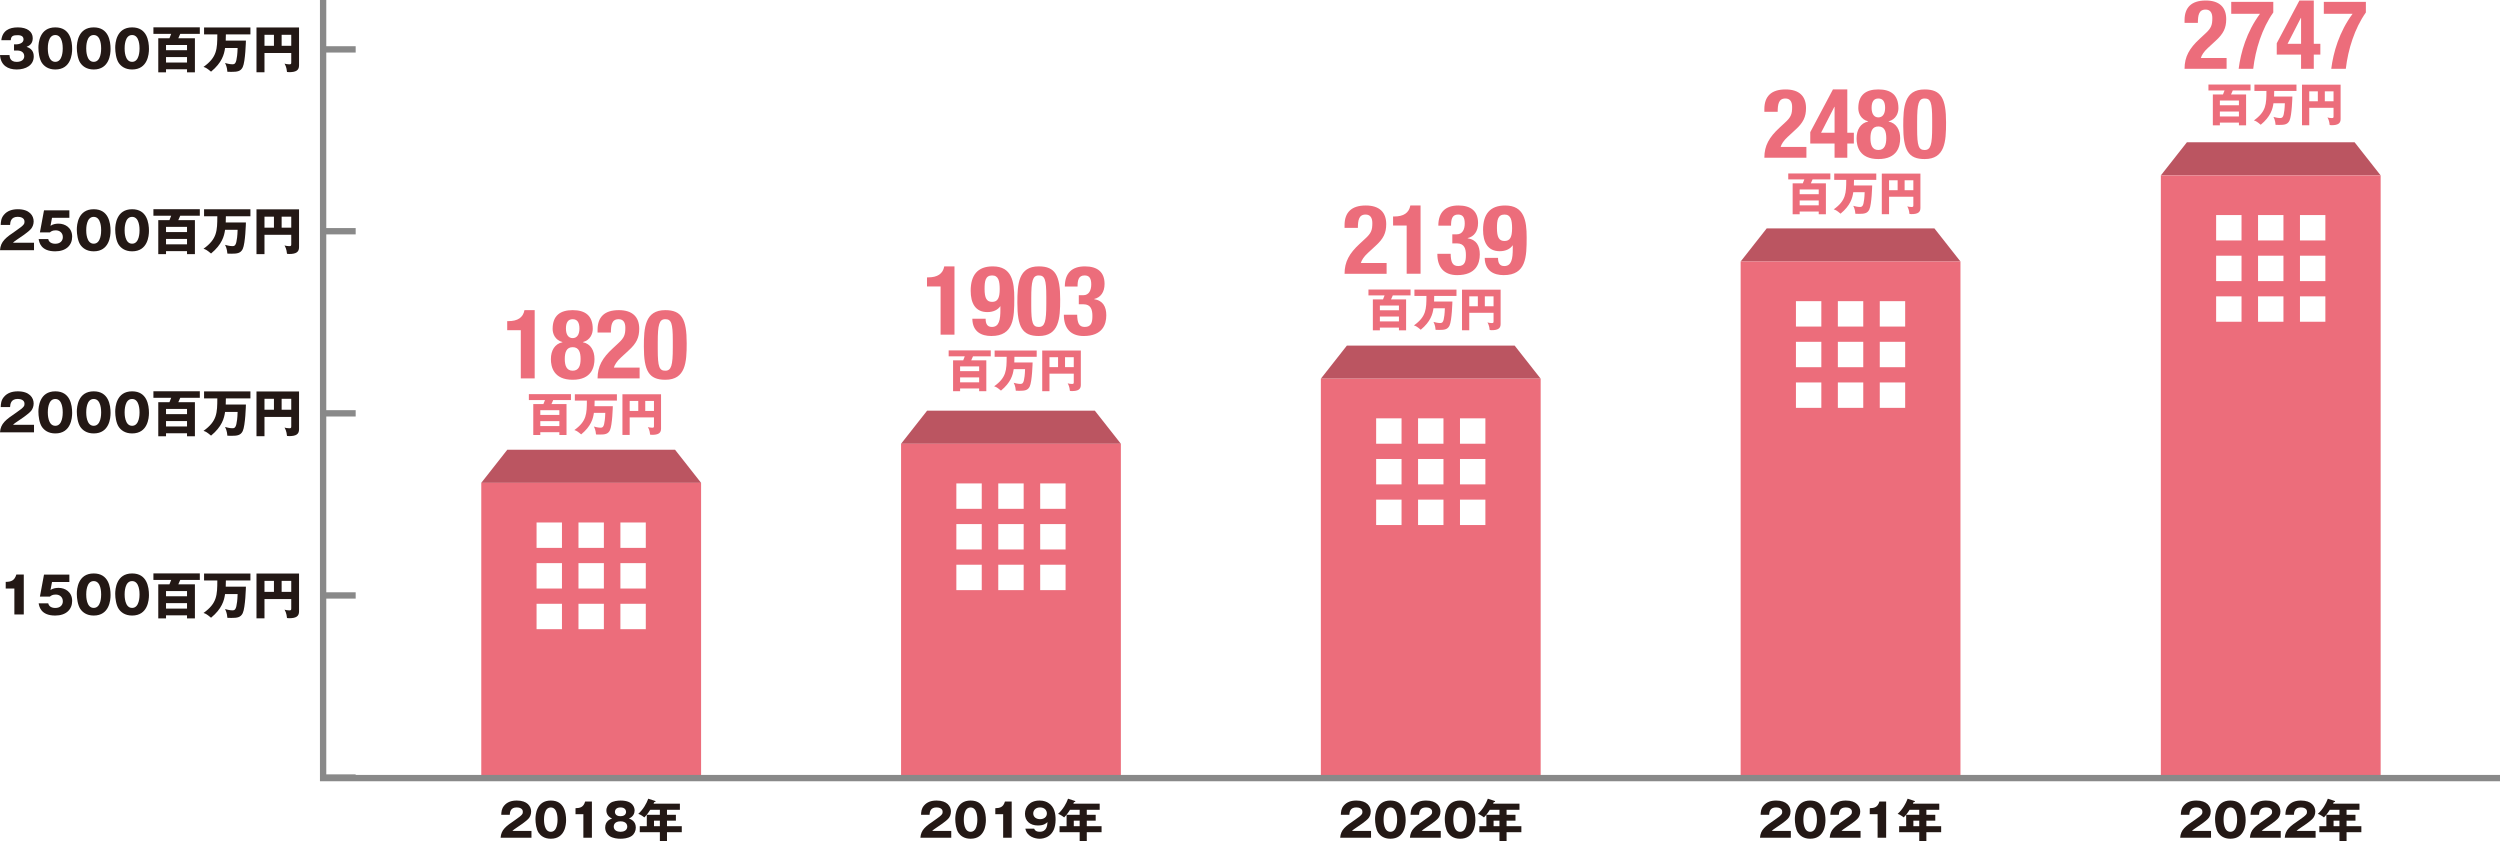 <?xml version="1.0" encoding="UTF-8"?><svg id="_レイヤー_2" xmlns="http://www.w3.org/2000/svg" viewBox="0 0 577.462 194.298"><g id="_レイヤー_7"><polygon points="549.895 40.516 499.122 40.516 505.136 32.868 543.88 32.868 549.895 40.516" style="fill:#bb5561;"/><path d="m499.122,40.516h50.773v139.088h-50.773V40.516Zm18.638,9.158h-5.868v5.868h5.868v-5.868Zm9.682,0h-5.868v5.868h5.868v-5.868Zm9.682,0h-5.868v5.868h5.868v-5.868Zm-19.365,9.389h-5.868v5.868h5.868v-5.868Zm9.682,0h-5.868v5.868h5.868v-5.868Zm9.682,0h-5.868v5.868h5.868v-5.868Zm-19.365,9.389h-5.868v5.868h5.868v-5.868Zm9.682,0h-5.868v5.868h5.868v-5.868Zm9.682,0h-5.868v5.868h5.868v-5.868Z" style="fill:#ec6d7b;"/><path d="m510.715,193.502h-7.126c.138-1.855,1.177-2.619,3.425-4.146,1.708-1.166,1.708-1.41,1.708-1.855,0-.796-.849-.997-1.4-.997-1.432,0-1.58,1.019-1.623,1.707h-1.962c.032-.668.063-1.399.658-2.11.71-.858,1.739-1.188,2.938-1.188,2.428,0,3.309,1.336,3.309,2.556,0,.689-.276,1.178-.467,1.453-.541.753-2.683,2.121-2.789,2.195-.689.445-.795.552-1.082.816h4.412v1.569Z" style="fill:#231815;"/><path d="m518.713,189.462c0,1.018-.244,4.273-3.531,4.273-1.538,0-2.365-.742-2.8-1.368-.551-.806-.742-2.259-.742-3.182,0-1.018.244-4.273,3.542-4.273,3.097,0,3.531,2.821,3.531,4.55Zm-5.101-.138c0,.35,0,2.81,1.569,2.81,1.559,0,1.559-2.449,1.559-2.81,0-.393,0-2.811-1.559-2.811-1.569,0-1.569,2.429-1.569,2.811Z" style="fill:#231815;"/><path d="m526.818,193.502h-7.126c.138-1.855,1.177-2.619,3.425-4.146,1.708-1.166,1.708-1.41,1.708-1.855,0-.796-.849-.997-1.4-.997-1.432,0-1.58,1.019-1.623,1.707h-1.962c.032-.668.063-1.399.658-2.11.71-.858,1.739-1.188,2.938-1.188,2.428,0,3.309,1.336,3.309,2.556,0,.689-.276,1.178-.467,1.453-.541.753-2.683,2.121-2.789,2.195-.689.445-.795.552-1.082.816h4.412v1.569Z" style="fill:#231815;"/><path d="m534.871,193.502h-7.126c.138-1.855,1.177-2.619,3.425-4.146,1.708-1.166,1.708-1.41,1.708-1.855,0-.796-.849-.997-1.4-.997-1.432,0-1.58,1.019-1.623,1.707h-1.962c.032-.668.063-1.399.658-2.11.71-.858,1.739-1.188,2.938-1.188,2.428,0,3.309,1.336,3.309,2.556,0,.689-.276,1.178-.467,1.453-.541.753-2.683,2.121-2.789,2.195-.689.445-.795.552-1.082.816h4.412v1.569Z" style="fill:#231815;"/><path d="m542.021,188.2h2.057v1.367h-2.057v1.273h3.415v1.389h-3.415v2.068h-1.644v-2.068h-4.645v-1.389h1.623v-2.641h3.022v-1.146h-2.227c-.042.074-.668,1.092-1.357,1.75-.806-.615-1.167-.732-1.411-.807,1.156-1.05,1.909-2.386,2.312-3.51l1.559.509c.064.021.127.053.127.116,0,.139-.148.149-.318.159-.053.139-.106.255-.148.361h6.087v1.421h-2.98v1.146Zm-1.644,1.367h-1.357v1.273h1.357v-1.273Z" style="fill:#231815;"/><polygon points="161.939 111.528 111.167 111.528 117.181 103.879 155.925 103.879 161.939 111.528" style="fill:#bb5561;"/><path d="m111.167,111.528h50.773v68.353h-50.773v-68.353Zm18.638,9.158h-5.868v5.868h5.868v-5.868Zm9.682,0h-5.868v5.868h5.868v-5.868Zm9.682,0h-5.868v5.868h5.868v-5.868Zm-19.365,9.389h-5.868v5.868h5.868v-5.868Zm9.682,0h-5.868v5.868h5.868v-5.868Zm9.682,0h-5.868v5.868h5.868v-5.868Zm-19.365,9.389h-5.868v5.868h5.868v-5.868Zm9.682,0h-5.868v5.868h5.868v-5.868Zm9.682,0h-5.868v5.868h5.868v-5.868Z" style="fill:#ec6d7b;"/><path d="m122.759,193.502h-7.126c.138-1.855,1.177-2.619,3.425-4.146,1.708-1.166,1.708-1.41,1.708-1.855,0-.796-.849-.997-1.4-.997-1.432,0-1.58,1.019-1.623,1.707h-1.962c.032-.668.063-1.399.658-2.11.71-.858,1.739-1.188,2.938-1.188,2.428,0,3.309,1.336,3.309,2.556,0,.689-.276,1.178-.467,1.453-.541.753-2.683,2.121-2.789,2.195-.689.445-.795.552-1.082.816h4.412v1.569Z" style="fill:#231815;"/><path d="m130.757,189.462c0,1.018-.244,4.273-3.531,4.273-1.538,0-2.365-.742-2.8-1.368-.551-.806-.742-2.259-.742-3.182,0-1.018.244-4.273,3.542-4.273,3.097,0,3.531,2.821,3.531,4.55Zm-5.101-.138c0,.35,0,2.81,1.569,2.81,1.559,0,1.559-2.449,1.559-2.81,0-.393,0-2.811-1.559-2.811-1.569,0-1.569,2.429-1.569,2.811Z" style="fill:#231815;"/><path d="m134.748,193.502v-5.43h-1.813v-1.389c1.071-.032,1.835-.213,2.227-1.538h1.559v8.356h-1.973Z" style="fill:#231815;"/><path d="m146.861,191.148c0,.785-.36,1.527-.954,1.941-.827.583-2.015.646-2.577.646-.657,0-1.782-.085-2.577-.646-.52-.36-.965-1.061-.965-1.941,0-1.526,1.22-1.951,1.591-2.078-1.315-.583-1.315-1.654-1.315-1.866,0-.742.392-1.336.922-1.718.615-.456,1.718-.573,2.386-.573,2.98,0,3.213,1.792,3.213,2.291,0,.657-.308,1.442-1.315,1.866.371.127,1.59.552,1.59,2.078Zm-5.101-.223c0,.901.848,1.209,1.569,1.209.71,0,1.559-.308,1.559-1.209,0-.339-.18-1.209-1.559-1.209-1.389,0-1.569.859-1.569,1.209Zm.275-3.403c0,.138.021,1.007,1.283,1.007,1.262,0,1.294-.849,1.294-.997,0-.382-.244-1.028-1.283-1.028-1.039,0-1.294.637-1.294,1.019Z" style="fill:#231815;"/><path d="m154.065,188.2h2.057v1.367h-2.057v1.273h3.415v1.389h-3.415v2.068h-1.644v-2.068h-4.645v-1.389h1.623v-2.641h3.022v-1.146h-2.227c-.042.074-.668,1.092-1.357,1.75-.806-.615-1.167-.732-1.411-.807,1.156-1.05,1.909-2.386,2.312-3.51l1.559.509c.064.021.127.053.127.116,0,.139-.148.149-.318.159-.053.139-.106.255-.148.361h6.087v1.421h-2.98v1.146Zm-1.644,1.367h-1.357v1.273h1.357v-1.273Z" style="fill:#231815;"/><polygon points="258.905 102.506 208.132 102.506 214.147 94.858 252.89 94.858 258.905 102.506" style="fill:#bb5561;"/><path d="m208.132,102.506h50.773v77.375h-50.773v-77.375Zm18.638,9.158h-5.868v5.868h5.868v-5.868Zm9.682,0h-5.868v5.868h5.868v-5.868Zm9.682,0h-5.868v5.868h5.868v-5.868Zm-19.365,9.389h-5.868v5.868h5.868v-5.868Zm9.682,0h-5.868v5.868h5.868v-5.868Zm9.682,0h-5.868v5.868h5.868v-5.868Zm-19.365,9.389h-5.868v5.868h5.868v-5.868Zm9.682,0h-5.868v5.868h5.868v-5.868Zm9.682,0h-5.868v5.868h5.868v-5.868Z" style="fill:#ec6d7b;"/><path d="m219.725,193.502h-7.126c.138-1.855,1.177-2.619,3.425-4.146,1.708-1.166,1.708-1.41,1.708-1.855,0-.796-.849-.997-1.4-.997-1.432,0-1.58,1.019-1.623,1.707h-1.962c.032-.668.063-1.399.658-2.11.71-.858,1.739-1.188,2.938-1.188,2.428,0,3.309,1.336,3.309,2.556,0,.689-.276,1.178-.467,1.453-.541.753-2.683,2.121-2.789,2.195-.689.445-.795.552-1.082.816h4.412v1.569Z" style="fill:#231815;"/><path d="m227.723,189.462c0,1.018-.244,4.273-3.531,4.273-1.538,0-2.365-.742-2.8-1.368-.551-.806-.742-2.259-.742-3.182,0-1.018.244-4.273,3.542-4.273,3.097,0,3.531,2.821,3.531,4.55Zm-5.101-.138c0,.35,0,2.81,1.569,2.81,1.559,0,1.559-2.449,1.559-2.81,0-.393,0-2.811-1.559-2.811-1.569,0-1.569,2.429-1.569,2.811Z" style="fill:#231815;"/><path d="m231.713,193.502v-5.43h-1.813v-1.389c1.071-.032,1.835-.213,2.227-1.538h1.559v8.356h-1.973Z" style="fill:#231815;"/><path d="m238.875,191.413c.095.223.318.711,1.272.711,1.644,0,1.75-1.422,1.813-2.238-.371.34-.859.785-2.238.785-1.771,0-2.969-1.019-2.969-2.693,0-1.56,1.071-3.065,3.383-3.065.997,0,1.623.308,1.973.52,1.495.901,1.718,2.62,1.718,3.893,0,4.157-2.958,4.411-3.69,4.411-.954,0-2.938-.435-3.287-2.322h2.025Zm-.212-3.521c0,.88.764,1.325,1.581,1.325.827,0,1.569-.456,1.569-1.325,0-.689-.509-1.39-1.569-1.39-1.071,0-1.581.7-1.581,1.39Z" style="fill:#231815;"/><path d="m251.031,188.2h2.057v1.367h-2.057v1.273h3.415v1.389h-3.415v2.068h-1.644v-2.068h-4.645v-1.389h1.623v-2.641h3.022v-1.146h-2.227c-.042.074-.668,1.092-1.357,1.75-.806-.615-1.167-.732-1.411-.807,1.156-1.05,1.909-2.386,2.312-3.51l1.559.509c.064.021.127.053.127.116,0,.139-.148.149-.318.159-.053.139-.106.255-.148.361h6.087v1.421h-2.98v1.146Zm-1.644,1.367h-1.357v1.273h1.357v-1.273Z" style="fill:#231815;"/><polygon points="355.87 87.47 305.098 87.47 311.112 79.822 349.856 79.822 355.87 87.47" style="fill:#bb5561;"/><path d="m305.098,87.47h50.773v92.411h-50.773v-92.411Zm18.638,9.158h-5.868v5.868h5.868v-5.868Zm9.682,0h-5.868v5.868h5.868v-5.868Zm9.682,0h-5.868v5.868h5.868v-5.868Zm-19.365,9.389h-5.868v5.868h5.868v-5.868Zm9.682,0h-5.868v5.868h5.868v-5.868Zm9.682,0h-5.868v5.868h5.868v-5.868Zm-19.365,9.389h-5.868v5.868h5.868v-5.868Zm9.682,0h-5.868v5.868h5.868v-5.868Zm9.682,0h-5.868v5.868h5.868v-5.868Z" style="fill:#ec6d7b;"/><path d="m316.69,193.502h-7.126c.138-1.855,1.177-2.619,3.425-4.146,1.708-1.166,1.708-1.41,1.708-1.855,0-.796-.849-.997-1.4-.997-1.432,0-1.58,1.019-1.623,1.707h-1.962c.032-.668.063-1.399.658-2.11.71-.858,1.739-1.188,2.938-1.188,2.428,0,3.309,1.336,3.309,2.556,0,.689-.276,1.178-.467,1.453-.541.753-2.683,2.121-2.789,2.195-.689.445-.795.552-1.082.816h4.412v1.569Z" style="fill:#231815;"/><path d="m324.689,189.462c0,1.018-.244,4.273-3.531,4.273-1.538,0-2.365-.742-2.8-1.368-.551-.806-.742-2.259-.742-3.182,0-1.018.244-4.273,3.542-4.273,3.097,0,3.531,2.821,3.531,4.55Zm-5.101-.138c0,.35,0,2.81,1.569,2.81,1.559,0,1.559-2.449,1.559-2.81,0-.393,0-2.811-1.559-2.811-1.569,0-1.569,2.429-1.569,2.811Z" style="fill:#231815;"/><path d="m332.794,193.502h-7.126c.138-1.855,1.177-2.619,3.425-4.146,1.708-1.166,1.708-1.41,1.708-1.855,0-.796-.849-.997-1.4-.997-1.432,0-1.58,1.019-1.623,1.707h-1.962c.032-.668.063-1.399.658-2.11.71-.858,1.739-1.188,2.938-1.188,2.428,0,3.309,1.336,3.309,2.556,0,.689-.276,1.178-.467,1.453-.541.753-2.683,2.121-2.789,2.195-.689.445-.795.552-1.082.816h4.412v1.569Z" style="fill:#231815;"/><path d="m340.793,189.462c0,1.018-.244,4.273-3.531,4.273-1.538,0-2.365-.742-2.8-1.368-.551-.806-.742-2.259-.742-3.182,0-1.018.244-4.273,3.542-4.273,3.097,0,3.531,2.821,3.531,4.55Zm-5.101-.138c0,.35,0,2.81,1.569,2.81,1.559,0,1.559-2.449,1.559-2.81,0-.393,0-2.811-1.559-2.811-1.569,0-1.569,2.429-1.569,2.811Z" style="fill:#231815;"/><path d="m347.997,188.2h2.057v1.367h-2.057v1.273h3.415v1.389h-3.415v2.068h-1.644v-2.068h-4.645v-1.389h1.623v-2.641h3.022v-1.146h-2.227c-.042.074-.668,1.092-1.357,1.75-.806-.615-1.167-.732-1.411-.807,1.156-1.05,1.909-2.386,2.312-3.51l1.559.509c.064.021.127.053.127.116,0,.139-.148.149-.318.159-.053.139-.106.255-.148.361h6.087v1.421h-2.98v1.146Zm-1.644,1.367h-1.357v1.273h1.357v-1.273Z" style="fill:#231815;"/><polygon points="452.836 60.405 402.063 60.405 408.078 52.757 446.821 52.757 452.836 60.405" style="fill:#bb5561;"/><path d="m402.063,60.405h50.773v119.475h-50.773V60.405Zm18.638,9.158h-5.868v5.868h5.868v-5.868Zm9.682,0h-5.868v5.868h5.868v-5.868Zm9.682,0h-5.868v5.868h5.868v-5.868Zm-19.365,9.389h-5.868v5.868h5.868v-5.868Zm9.682,0h-5.868v5.868h5.868v-5.868Zm9.682,0h-5.868v5.868h5.868v-5.868Zm-19.365,9.389h-5.868v5.868h5.868v-5.868Zm9.682,0h-5.868v5.868h5.868v-5.868Zm9.682,0h-5.868v5.868h5.868v-5.868Z" style="fill:#ec6d7b;"/><path d="m413.656,193.502h-7.126c.138-1.855,1.177-2.619,3.425-4.146,1.708-1.166,1.708-1.41,1.708-1.855,0-.796-.849-.997-1.4-.997-1.432,0-1.58,1.019-1.623,1.707h-1.962c.032-.668.063-1.399.658-2.11.71-.858,1.739-1.188,2.938-1.188,2.428,0,3.309,1.336,3.309,2.556,0,.689-.276,1.178-.467,1.453-.541.753-2.683,2.121-2.789,2.195-.689.445-.795.552-1.082.816h4.412v1.569Z" style="fill:#231815;"/><path d="m421.655,189.462c0,1.018-.244,4.273-3.531,4.273-1.538,0-2.365-.742-2.8-1.368-.551-.806-.742-2.259-.742-3.182,0-1.018.244-4.273,3.542-4.273,3.097,0,3.531,2.821,3.531,4.55Zm-5.101-.138c0,.35,0,2.81,1.569,2.81,1.559,0,1.559-2.449,1.559-2.81,0-.393,0-2.811-1.559-2.811-1.569,0-1.569,2.429-1.569,2.811Z" style="fill:#231815;"/><path d="m429.76,193.502h-7.126c.138-1.855,1.177-2.619,3.425-4.146,1.708-1.166,1.708-1.41,1.708-1.855,0-.796-.849-.997-1.4-.997-1.432,0-1.58,1.019-1.623,1.707h-1.962c.032-.668.063-1.399.658-2.11.71-.858,1.739-1.188,2.938-1.188,2.429,0,3.309,1.336,3.309,2.556,0,.689-.275,1.178-.467,1.453-.541.753-2.683,2.121-2.789,2.195-.689.445-.795.552-1.082.816h4.412v1.569Z" style="fill:#231815;"/><path d="m433.697,193.502v-5.43h-1.813v-1.389c1.07-.032,1.834-.213,2.227-1.538h1.559v8.356h-1.972Z" style="fill:#231815;"/><path d="m444.962,188.2h2.058v1.367h-2.058v1.273h3.415v1.389h-3.415v2.068h-1.644v-2.068h-4.646v-1.389h1.623v-2.641h3.022v-1.146h-2.228c-.042.074-.668,1.092-1.357,1.75-.806-.615-1.166-.732-1.41-.807,1.156-1.05,1.909-2.386,2.312-3.51l1.56.509c.063.021.127.053.127.116,0,.139-.148.149-.318.159-.053.139-.105.255-.148.361h6.087v1.421h-2.979v1.146Zm-1.644,1.367h-1.357v1.273h1.357v-1.273Z" style="fill:#231815;"/><path d="m518.813,21.815v7.137h-1.655v-.636h-4.401v.636h-1.623v-7.137h2.344c.244-.583.308-.774.36-.922h-3.722v-1.368h9.725v1.368h-4.104c-.138.36-.254.625-.403.922h3.479Zm-1.655,2.503v-1.092h-4.401v1.092h4.401Zm0,2.577v-1.135h-4.401v1.135h4.401Z" style="fill:#ec6d7b;"/><path d="m529.506,22.302c0,.064-.106,4.38-.668,5.557-.435.901-1.167.997-2.386.997-.36,0-.594-.011-.827-.021-.085-1.071-.36-1.569-.499-1.834.276.074.976.265,1.506.265.339,0,.668,0,.869-.849.106-.466.223-1.177.265-2.566h-2.63c-.191,1.357-.657,3.076-2.938,4.963-.816-.679-1.092-.849-1.58-.997,2.863-2.047,2.874-3.765,2.895-6.808h-2.778v-1.463h9.714v1.463h-5.143c-.021,1.082-.032,1.209-.032,1.293h4.231Z" style="fill:#ec6d7b;"/><path d="m533.402,24.901v4.04h-1.675v-9.385h8.918v7.943c0,1.007-.615,1.421-2.079,1.421-.201,0-.286-.021-.445-.042-.095-1.018-.371-1.495-.52-1.75.233.064.551.148.997.148.414,0,.414-.116.414-.477v-1.898h-5.61Zm1.983-3.808h-1.983v2.301h1.983v-2.301Zm1.612,2.301h2.015v-2.301h-2.015v2.301Z" style="fill:#ec6d7b;"/><path d="m514.312,15.889h-9.713c0-2.807,1.136-4.745,3.476-6.906l1.292-1.203c1.403-1.27,1.648-1.983,1.648-3.609,0-1.314-.557-1.96-1.56-1.96-1.604,0-1.76,1.404-1.782,3.075h-3.074v-.602c0-2.918,1.537-4.567,4.901-4.567,3.163,0,4.723,1.582,4.723,4.3,0,2.05-.646,3.386-2.45,5.013l-1.782,1.648c-.936.847-1.471,1.715-1.626,2.317h5.948v2.495Z" style="fill:#ec6d7b;"/><path d="m525.094.428v2.451c-2.606,3.676-4.121,8.555-4.634,13.01h-3.364c.49-3.81,1.827-8.51,4.923-12.698h-6.639V.428h9.713Z" style="fill:#ec6d7b;"/><path d="m525.896,9.985l5.235-9.869h3.319v10.003h1.515v2.495h-1.515v3.275h-2.941v-3.275h-5.614v-2.629Zm5.614-5.859h-.044l-3.074,5.993h3.119v-5.993Z" style="fill:#ec6d7b;"/><path d="m546.481.428v2.451c-2.606,3.676-4.121,8.555-4.634,13.01h-3.364c.49-3.81,1.827-8.51,4.923-12.698h-6.639V.428h9.713Z" style="fill:#ec6d7b;"/><path d="m130.857,93.335v7.137h-1.655v-.636h-4.401v.636h-1.623v-7.137h2.344c.244-.583.308-.774.36-.923h-3.722v-1.368h9.725v1.368h-4.104c-.138.36-.254.626-.403.923h3.479Zm-1.655,2.503v-1.093h-4.401v1.093h4.401Zm0,2.577v-1.135h-4.401v1.135h4.401Z" style="fill:#ec6d7b;"/><path d="m141.551,93.823c0,.064-.106,4.38-.668,5.558-.435.901-1.167.997-2.386.997-.36,0-.594-.011-.827-.021-.084-1.071-.36-1.569-.499-1.835.276.074.976.266,1.506.266.339,0,.668,0,.869-.849.106-.467.223-1.177.265-2.566h-2.63c-.191,1.357-.657,3.075-2.938,4.963-.816-.679-1.092-.849-1.58-.997,2.863-2.047,2.874-3.765,2.895-6.808h-2.778v-1.464h9.714v1.464h-5.143c-.021,1.081-.032,1.209-.032,1.293h4.231Z" style="fill:#ec6d7b;"/><path d="m145.446,96.421v4.04h-1.675v-9.385h8.918v7.943c0,1.007-.615,1.421-2.079,1.421-.201,0-.286-.021-.445-.043-.095-1.018-.371-1.495-.52-1.75.233.064.551.149.997.149.414,0,.414-.117.414-.478v-1.898h-5.61Zm1.983-3.808h-1.983v2.302h1.983v-2.302Zm1.612,2.302h2.015v-2.302h-2.015v2.302Z" style="fill:#ec6d7b;"/><path d="m120.297,87.408v-11.139h-3.141v-2.094h.29c2.094,0,3.386-.803,3.698-2.54h2.361v15.772h-3.208Z" style="fill:#ec6d7b;"/><path d="m129.921,79.055v-.045c-1.693-.445-2.272-1.894-2.272-3.03,0-3.096,1.76-4.344,4.634-4.344s4.634,1.248,4.634,4.344c0,1.137-.579,2.585-2.272,3.03v.045c1.782.356,2.673,1.915,2.673,3.898,0,1.805-.646,4.768-5.035,4.768s-5.035-2.963-5.035-4.768c0-1.983.891-3.542,2.673-3.898Zm2.361,6.571c1.448,0,1.827-1.225,1.827-2.718,0-1.515-.378-2.718-1.827-2.718s-1.827,1.203-1.827,2.718c0,1.493.378,2.718,1.827,2.718Zm0-7.529c.936,0,1.56-.735,1.56-2.206,0-1.426-.513-2.161-1.56-2.161s-1.56.735-1.56,2.161c0,1.471.624,2.206,1.56,2.206Z" style="fill:#ec6d7b;"/><path d="m147.743,87.408h-9.713c0-2.807,1.136-4.745,3.476-6.906l1.292-1.202c1.403-1.271,1.648-1.983,1.648-3.609,0-1.314-.557-1.961-1.559-1.961-1.604,0-1.76,1.404-1.782,3.075h-3.075v-.602c0-2.919,1.537-4.567,4.901-4.567,3.164,0,4.723,1.582,4.723,4.3,0,2.05-.646,3.386-2.451,5.013l-1.782,1.648c-.936.847-1.47,1.715-1.626,2.316h5.948v2.495Z" style="fill:#ec6d7b;"/><path d="m153.669,71.636c3.81,0,4.946,2.072,4.946,7.664,0,4.389-.245,8.421-4.946,8.421-3.81,0-4.946-2.072-4.946-7.664,0-4.366.245-8.421,4.946-8.421Zm-1.738,9.111c0,3.966.356,4.879,1.738,4.879,1.403,0,1.738-1.247,1.738-5.302v-1.716c0-3.965-.356-4.879-1.738-4.879-1.403,0-1.738,1.248-1.738,5.303v1.715Z" style="fill:#ec6d7b;"/><path d="m227.823,83.227v7.138h-1.655v-.637h-4.401v.637h-1.623v-7.138h2.344c.244-.583.308-.773.36-.922h-3.722v-1.368h9.725v1.368h-4.104c-.138.36-.254.625-.403.922h3.479Zm-1.655,2.503v-1.092h-4.401v1.092h4.401Zm0,2.577v-1.135h-4.401v1.135h4.401Z" style="fill:#ec6d7b;"/><path d="m238.517,83.715c0,.063-.106,4.38-.668,5.557-.435.901-1.167.997-2.386.997-.36,0-.594-.011-.827-.021-.084-1.07-.36-1.569-.499-1.834.276.074.976.265,1.506.265.339,0,.668,0,.869-.849.106-.466.223-1.177.265-2.566h-2.63c-.191,1.357-.657,3.076-2.938,4.964-.816-.679-1.092-.849-1.58-.997,2.863-2.047,2.874-3.765,2.895-6.809h-2.778v-1.463h9.714v1.463h-5.143c-.021,1.082-.032,1.209-.032,1.294h4.231Z" style="fill:#ec6d7b;"/><path d="m242.412,86.314v4.04h-1.675v-9.386h8.918v7.943c0,1.008-.615,1.421-2.079,1.421-.201,0-.286-.021-.445-.042-.095-1.019-.371-1.495-.52-1.75.233.063.551.148.997.148.414,0,.414-.116.414-.478v-1.897h-5.61Zm1.983-3.808h-1.983v2.301h1.983v-2.301Zm1.612,2.301h2.015v-2.301h-2.015v2.301Z" style="fill:#ec6d7b;"/><path d="m217.263,77.301v-11.139h-3.141v-2.095h.29c2.094,0,3.386-.802,3.698-2.539h2.361v15.772h-3.208Z" style="fill:#ec6d7b;"/><path d="m227.667,73.625c0,1.181.378,1.894,1.448,1.894,1.693,0,1.96-1.693,1.96-4.01v-.758h-.044c-.535.802-1.582,1.337-2.963,1.337-2.807,0-3.854-2.095-3.854-4.924,0-3.609,1.582-5.636,5.102-5.636,4.411,0,4.968,3.52,4.968,7.373,0,4.479-.089,8.711-5.302,8.711-2.272,0-4.344-.958-4.389-3.987h3.075Zm1.493-3.898c1.27,0,1.76-.847,1.76-2.985-.022-1.805-.268-3.119-1.76-3.119-1.56,0-1.738,1.337-1.738,3.119,0,2.139.49,2.985,1.738,2.985Z" style="fill:#ec6d7b;"/><path d="m239.941,61.529c3.81,0,4.946,2.071,4.946,7.663,0,4.389-.245,8.421-4.946,8.421-3.81,0-4.946-2.071-4.946-7.663,0-4.367.245-8.421,4.946-8.421Zm-1.738,9.111c0,3.965.356,4.879,1.738,4.879,1.403,0,1.738-1.248,1.738-5.303v-1.715c0-3.966-.356-4.879-1.738-4.879-1.403,0-1.738,1.247-1.738,5.302v1.716Z" style="fill:#ec6d7b;"/><path d="m248.808,72.69c.044,1.826.356,2.829,1.76,2.829,1.56,0,1.76-1.158,1.76-2.54,0-1.403-.312-2.695-2.072-2.695h-1.069v-2.095h1.047c1.336,0,1.827-1.202,1.827-2.495,0-1.47-.49-2.071-1.537-2.071-1.381,0-1.626,1.069-1.626,2.562h-2.94c0-3.097,1.648-4.655,4.634-4.655,2.852,0,4.544,1.27,4.544,4.054,0,1.894-.913,3.142-2.406,3.476v.045c2.027.312,2.807,1.737,2.807,3.72,0,2.117-.869,4.79-5.235,4.79-3.052,0-4.567-1.849-4.567-4.856v-.066h3.075Z" style="fill:#ec6d7b;"/><path d="m324.788,69.163v7.137h-1.655v-.636h-4.401v.636h-1.623v-7.137h2.344c.244-.583.308-.774.36-.923h-3.722v-1.368h9.725v1.368h-4.104c-.138.36-.254.626-.403.923h3.479Zm-1.655,2.503v-1.093h-4.401v1.093h4.401Zm0,2.577v-1.135h-4.401v1.135h4.401Z" style="fill:#ec6d7b;"/><path d="m335.481,69.651c0,.064-.106,4.38-.668,5.558-.435.901-1.167.997-2.386.997-.36,0-.594-.011-.827-.021-.084-1.071-.36-1.569-.499-1.835.276.074.976.266,1.506.266.339,0,.668,0,.869-.849.106-.467.223-1.177.265-2.566h-2.63c-.191,1.357-.657,3.075-2.938,4.963-.816-.679-1.092-.849-1.58-.997,2.863-2.047,2.874-3.765,2.895-6.808h-2.778v-1.464h9.714v1.464h-5.143c-.021,1.081-.032,1.209-.032,1.293h4.231Z" style="fill:#ec6d7b;"/><path d="m339.377,72.249v4.04h-1.675v-9.385h8.918v7.943c0,1.007-.615,1.421-2.079,1.421-.201,0-.286-.021-.445-.043-.095-1.018-.371-1.495-.52-1.75.233.064.551.149.997.149.414,0,.414-.117.414-.478v-1.898h-5.61Zm1.983-3.808h-1.983v2.302h1.983v-2.302Zm1.612,2.302h2.015v-2.302h-2.015v2.302Z" style="fill:#ec6d7b;"/><path d="m320.287,63.237h-9.713c0-2.807,1.136-4.745,3.476-6.906l1.292-1.202c1.403-1.271,1.648-1.983,1.648-3.609,0-1.314-.557-1.961-1.559-1.961-1.604,0-1.76,1.404-1.782,3.075h-3.075v-.602c0-2.919,1.537-4.567,4.901-4.567,3.164,0,4.723,1.582,4.723,4.3,0,2.05-.646,3.386-2.451,5.013l-1.782,1.648c-.936.847-1.47,1.715-1.626,2.316h5.948v2.495Z" style="fill:#ec6d7b;"/><path d="m324.921,63.237v-11.139h-3.141v-2.094h.29c2.094,0,3.386-.803,3.698-2.54h2.361v15.772h-3.208Z" style="fill:#ec6d7b;"/><path d="m335.08,58.625c.044,1.827.356,2.829,1.76,2.829,1.56,0,1.76-1.158,1.76-2.539,0-1.404-.312-2.696-2.072-2.696h-1.069v-2.094h1.047c1.336,0,1.827-1.203,1.827-2.495,0-1.471-.49-2.072-1.537-2.072-1.381,0-1.626,1.069-1.626,2.562h-2.94c0-3.097,1.648-4.656,4.634-4.656,2.852,0,4.544,1.27,4.544,4.055,0,1.894-.913,3.141-2.406,3.476v.044c2.027.312,2.807,1.738,2.807,3.721,0,2.116-.869,4.79-5.235,4.79-3.052,0-4.567-1.85-4.567-4.856v-.067h3.075Z" style="fill:#ec6d7b;"/><path d="m346.018,59.561c0,1.181.378,1.894,1.448,1.894,1.693,0,1.96-1.692,1.96-4.01v-.758h-.044c-.535.803-1.582,1.337-2.963,1.337-2.807,0-3.854-2.094-3.854-4.923,0-3.609,1.582-5.637,5.102-5.637,4.411,0,4.968,3.52,4.968,7.374,0,4.478-.089,8.711-5.302,8.711-2.272,0-4.344-.958-4.389-3.988h3.075Zm1.493-3.898c1.27,0,1.76-.847,1.76-2.985-.022-1.805-.268-3.119-1.76-3.119-1.56,0-1.738,1.337-1.738,3.119,0,2.139.49,2.985,1.738,2.985Z" style="fill:#ec6d7b;"/><path d="m421.754,42.354v7.138h-1.655v-.637h-4.401v.637h-1.623v-7.138h2.344c.244-.583.308-.773.36-.922h-3.722v-1.368h9.725v1.368h-4.104c-.138.36-.254.625-.403.922h3.479Zm-1.655,2.503v-1.092h-4.401v1.092h4.401Zm0,2.577v-1.135h-4.401v1.135h4.401Z" style="fill:#ec6d7b;"/><path d="m432.447,42.842c0,.063-.105,4.38-.668,5.557-.435.901-1.167.997-2.386.997-.361,0-.594-.011-.827-.021-.085-1.07-.361-1.569-.499-1.834.276.074.976.265,1.506.265.34,0,.668,0,.87-.849.105-.466.223-1.177.265-2.566h-2.63c-.191,1.357-.657,3.076-2.938,4.964-.816-.679-1.092-.849-1.58-.997,2.863-2.047,2.874-3.765,2.895-6.809h-2.778v-1.463h9.714v1.463h-5.144c-.021,1.082-.032,1.209-.032,1.294h4.231Z" style="fill:#ec6d7b;"/><path d="m436.344,45.441v4.04h-1.676v-9.386h8.919v7.943c0,1.008-.615,1.421-2.079,1.421-.201,0-.286-.021-.445-.042-.096-1.019-.371-1.495-.52-1.75.233.063.552.148.997.148.413,0,.413-.116.413-.478v-1.897h-5.609Zm1.982-3.808h-1.982v2.301h1.982v-2.301Zm1.612,2.301h2.015v-2.301h-2.015v2.301Z" style="fill:#ec6d7b;"/><path d="m417.253,36.429h-9.713c0-2.807,1.136-4.745,3.476-6.906l1.292-1.202c1.403-1.271,1.648-1.983,1.648-3.609,0-1.314-.557-1.961-1.559-1.961-1.604,0-1.76,1.404-1.782,3.075h-3.075v-.602c0-2.919,1.537-4.567,4.901-4.567,3.164,0,4.723,1.582,4.723,4.3,0,2.05-.646,3.386-2.451,5.013l-1.782,1.648c-.936.847-1.47,1.715-1.626,2.316h5.948v2.495Z" style="fill:#ec6d7b;"/><path d="m418.144,30.526l5.235-9.869h3.319v10.003h1.515v2.495h-1.515v3.274h-2.941v-3.274h-5.614v-2.629Zm5.614-5.859h-.044l-3.074,5.993h3.119v-5.993Z" style="fill:#ec6d7b;"/><path d="m431.511,28.075v-.045c-1.693-.445-2.272-1.894-2.272-3.03,0-3.096,1.76-4.344,4.634-4.344s4.634,1.248,4.634,4.344c0,1.137-.579,2.585-2.272,3.03v.045c1.782.356,2.674,1.915,2.674,3.898,0,1.805-.646,4.768-5.035,4.768s-5.035-2.963-5.035-4.768c0-1.983.892-3.542,2.674-3.898Zm2.361,6.571c1.448,0,1.827-1.225,1.827-2.718,0-1.515-.379-2.718-1.827-2.718s-1.827,1.203-1.827,2.718c0,1.493.379,2.718,1.827,2.718Zm0-7.529c.936,0,1.56-.735,1.56-2.206,0-1.426-.513-2.161-1.56-2.161s-1.56.735-1.56,2.161c0,1.471.624,2.206,1.56,2.206Z" style="fill:#ec6d7b;"/><path d="m444.565,20.657c3.81,0,4.945,2.072,4.945,7.664,0,4.389-.245,8.421-4.945,8.421-3.81,0-4.945-2.072-4.945-7.664,0-4.366.245-8.421,4.945-8.421Zm-1.737,9.111c0,3.966.356,4.879,1.737,4.879,1.403,0,1.737-1.247,1.737-5.302v-1.716c0-3.965-.356-4.879-1.737-4.879-1.403,0-1.737,1.248-1.737,5.303v1.715Z" style="fill:#ec6d7b;"/><polyline points="74.634 0 74.634 179.726 577.462 179.726" style="fill:none; stroke:#898989; stroke-miterlimit:10; stroke-width:1.461px;"/><line x1="74.634" y1="179.604" x2="82.156" y2="179.604" style="fill:none; stroke:#898989; stroke-miterlimit:10; stroke-width:1.461px;"/><line x1="74.634" y1="137.539" x2="82.156" y2="137.539" style="fill:none; stroke:#898989; stroke-miterlimit:10; stroke-width:1.461px;"/><path d="m3.319,141.925v-5.984h-1.999v-1.531c1.181-.035,2.022-.233,2.455-1.694h1.718v9.21h-2.174Z" style="fill:#231815;"/><path d="m16.024,134.433h-4.009l-.351,1.858c.608-.443,1.368-.502,1.87-.502,1.496,0,3.132.923,3.132,3.016,0,1.975-1.402,3.378-3.916,3.378-3.331,0-3.693-2.093-3.822-2.829h2.209c.222,1.075,1.426,1.075,1.648,1.075,1.064,0,1.73-.619,1.73-1.531,0-1.017-.771-1.565-1.625-1.565-.807,0-1.099.257-1.368.479h-2.303l.947-5.096h5.856v1.718Z" style="fill:#231815;"/><path d="m25.538,137.472c0,1.122-.269,4.711-3.892,4.711-1.695,0-2.606-.818-3.085-1.508-.608-.889-.818-2.49-.818-3.507,0-1.122.269-4.71,3.904-4.71,3.413,0,3.892,3.108,3.892,5.014Zm-5.622-.151c0,.386,0,3.097,1.73,3.097,1.718,0,1.718-2.699,1.718-3.097,0-.433,0-3.098-1.718-3.098-1.73,0-1.73,2.677-1.73,3.098Z" style="fill:#231815;"/><path d="m34.408,137.472c0,1.122-.269,4.711-3.892,4.711-1.695,0-2.606-.818-3.085-1.508-.608-.889-.818-2.49-.818-3.507,0-1.122.269-4.71,3.904-4.71,3.413,0,3.892,3.108,3.892,5.014Zm-5.622-.151c0,.386,0,3.097,1.729,3.097,1.718,0,1.718-2.699,1.718-3.097,0-.433,0-3.098-1.718-3.098-1.729,0-1.729,2.677-1.729,3.098Z" style="fill:#231815;"/><path d="m45.021,134.971v7.866h-1.823v-.701h-4.851v.701h-1.789v-7.866h2.583c.269-.643.339-.854.397-1.017h-4.103v-1.508h10.718v1.508h-4.523c-.152.397-.28.689-.444,1.017h3.833Zm-1.823,2.758v-1.203h-4.851v1.203h4.851Zm0,2.841v-1.251h-4.851v1.251h4.851Z" style="fill:#231815;"/><path d="m56.802,135.508c0,.07-.117,4.828-.736,6.125-.479.993-1.286,1.099-2.63,1.099-.397,0-.655-.012-.912-.023-.093-1.181-.397-1.729-.549-2.021.304.081,1.076.292,1.66.292.374,0,.736,0,.958-.936.117-.514.246-1.297.292-2.828h-2.899c-.21,1.496-.725,3.39-3.237,5.47-.9-.748-1.204-.935-1.742-1.099,3.156-2.256,3.167-4.149,3.191-7.504h-3.062v-1.612h10.707v1.612h-5.669c-.023,1.192-.035,1.333-.035,1.426h4.664Z" style="fill:#231815;"/><path d="m61.091,138.372v4.453h-1.847v-10.344h9.83v8.754c0,1.11-.678,1.566-2.291,1.566-.222,0-.316-.023-.491-.047-.105-1.122-.409-1.648-.573-1.929.257.07.608.164,1.099.164.456,0,.456-.129.456-.526v-2.092h-6.183Zm2.186-4.196h-2.186v2.536h2.186v-2.536Zm1.776,2.536h2.221v-2.536h-2.221v2.536Z" style="fill:#231815;"/><line x1="74.634" y1="95.475" x2="82.156" y2="95.475" style="fill:none; stroke:#898989; stroke-miterlimit:10; stroke-width:1.461px;"/><path d="m7.854,99.861H0c.152-2.046,1.297-2.888,3.775-4.57,1.882-1.286,1.882-1.555,1.882-2.046,0-.876-.935-1.099-1.543-1.099-1.578,0-1.742,1.122-1.788,1.882H.164c.035-.736.07-1.543.725-2.325.783-.947,1.917-1.31,3.238-1.31,2.677,0,3.647,1.473,3.647,2.817,0,.76-.304,1.297-.515,1.601-.596.83-2.957,2.338-3.074,2.42-.76.49-.877.607-1.192.899h4.862v1.73Z" style="fill:#231815;"/><path d="m16.666,95.407c0,1.122-.269,4.71-3.892,4.71-1.695,0-2.606-.818-3.085-1.508-.608-.889-.818-2.489-.818-3.507,0-1.122.269-4.71,3.904-4.71,3.413,0,3.892,3.109,3.892,5.015Zm-5.622-.152c0,.386,0,3.098,1.73,3.098,1.718,0,1.718-2.7,1.718-3.098,0-.433,0-3.098-1.718-3.098-1.73,0-1.73,2.677-1.73,3.098Z" style="fill:#231815;"/><path d="m25.538,95.407c0,1.122-.269,4.71-3.892,4.71-1.695,0-2.606-.818-3.085-1.508-.608-.889-.818-2.489-.818-3.507,0-1.122.269-4.71,3.904-4.71,3.413,0,3.892,3.109,3.892,5.015Zm-5.622-.152c0,.386,0,3.098,1.73,3.098,1.718,0,1.718-2.7,1.718-3.098,0-.433,0-3.098-1.718-3.098-1.73,0-1.73,2.677-1.73,3.098Z" style="fill:#231815;"/><path d="m34.408,95.407c0,1.122-.269,4.71-3.892,4.71-1.695,0-2.606-.818-3.085-1.508-.608-.889-.818-2.489-.818-3.507,0-1.122.269-4.71,3.904-4.71,3.413,0,3.892,3.109,3.892,5.015Zm-5.622-.152c0,.386,0,3.098,1.729,3.098,1.718,0,1.718-2.7,1.718-3.098,0-.433,0-3.098-1.718-3.098-1.729,0-1.729,2.677-1.729,3.098Z" style="fill:#231815;"/><path d="m45.021,92.906v7.866h-1.823v-.701h-4.851v.701h-1.789v-7.866h2.583c.269-.643.339-.853.397-1.017h-4.103v-1.508h10.718v1.508h-4.523c-.152.397-.28.689-.444,1.017h3.833Zm-1.823,2.759v-1.204h-4.851v1.204h4.851Zm0,2.84v-1.25h-4.851v1.25h4.851Z" style="fill:#231815;"/><path d="m56.802,93.444c0,.07-.117,4.827-.736,6.125-.479.993-1.286,1.099-2.63,1.099-.397,0-.655-.012-.912-.023-.093-1.181-.397-1.73-.549-2.022.304.082,1.076.292,1.66.292.374,0,.736,0,.958-.935.117-.515.246-1.298.292-2.829h-2.899c-.21,1.496-.725,3.39-3.237,5.471-.9-.748-1.204-.936-1.742-1.099,3.156-2.256,3.167-4.149,3.191-7.504h-3.062v-1.613h10.707v1.613h-5.669c-.023,1.192-.035,1.332-.035,1.426h4.664Z" style="fill:#231815;"/><path d="m61.091,96.307v4.453h-1.847v-10.344h9.83v8.755c0,1.11-.678,1.565-2.291,1.565-.222,0-.316-.023-.491-.046-.105-1.122-.409-1.648-.573-1.929.257.07.608.163,1.099.163.456,0,.456-.128.456-.525v-2.093h-6.183Zm2.186-4.196h-2.186v2.537h2.186v-2.537Zm1.776,2.537h2.221v-2.537h-2.221v2.537Z" style="fill:#231815;"/><line x1="74.634" y1="53.41" x2="82.156" y2="53.41" style="fill:none; stroke:#898989; stroke-miterlimit:10; stroke-width:1.461px;"/><path d="m7.854,57.796H0c.152-2.046,1.297-2.888,3.775-4.57,1.882-1.286,1.882-1.555,1.882-2.046,0-.876-.935-1.099-1.543-1.099-1.578,0-1.742,1.122-1.788,1.882H.164c.035-.736.07-1.543.725-2.325.783-.947,1.917-1.31,3.238-1.31,2.677,0,3.647,1.473,3.647,2.817,0,.76-.304,1.297-.515,1.601-.596.83-2.957,2.338-3.074,2.42-.76.49-.877.607-1.192.899h4.862v1.73Z" style="fill:#231815;"/><path d="m16.024,50.304h-4.009l-.351,1.858c.608-.444,1.368-.503,1.87-.503,1.496,0,3.132.924,3.132,3.016,0,1.976-1.402,3.378-3.916,3.378-3.331,0-3.693-2.092-3.822-2.828h2.209c.222,1.075,1.426,1.075,1.648,1.075,1.064,0,1.73-.62,1.73-1.531,0-1.017-.771-1.566-1.625-1.566-.807,0-1.099.257-1.368.479h-2.303l.947-5.097h5.856v1.719Z" style="fill:#231815;"/><path d="m25.538,53.343c0,1.122-.269,4.71-3.892,4.71-1.695,0-2.606-.818-3.085-1.508-.608-.889-.818-2.489-.818-3.507,0-1.122.269-4.71,3.904-4.71,3.413,0,3.892,3.109,3.892,5.015Zm-5.622-.152c0,.386,0,3.098,1.73,3.098,1.718,0,1.718-2.7,1.718-3.098,0-.433,0-3.098-1.718-3.098-1.73,0-1.73,2.677-1.73,3.098Z" style="fill:#231815;"/><path d="m34.408,53.343c0,1.122-.269,4.71-3.892,4.71-1.695,0-2.606-.818-3.085-1.508-.608-.889-.818-2.489-.818-3.507,0-1.122.269-4.71,3.904-4.71,3.413,0,3.892,3.109,3.892,5.015Zm-5.622-.152c0,.386,0,3.098,1.729,3.098,1.718,0,1.718-2.7,1.718-3.098,0-.433,0-3.098-1.718-3.098-1.729,0-1.729,2.677-1.729,3.098Z" style="fill:#231815;"/><path d="m45.021,50.841v7.866h-1.823v-.701h-4.851v.701h-1.789v-7.866h2.583c.269-.643.339-.853.397-1.017h-4.103v-1.508h10.718v1.508h-4.523c-.152.397-.28.689-.444,1.017h3.833Zm-1.823,2.759v-1.204h-4.851v1.204h4.851Zm0,2.84v-1.25h-4.851v1.25h4.851Z" style="fill:#231815;"/><path d="m56.802,51.379c0,.07-.117,4.827-.736,6.125-.479.993-1.286,1.099-2.63,1.099-.397,0-.655-.012-.912-.023-.093-1.181-.397-1.73-.549-2.022.304.082,1.076.292,1.66.292.374,0,.736,0,.958-.935.117-.515.246-1.298.292-2.829h-2.899c-.21,1.496-.725,3.39-3.237,5.471-.9-.748-1.204-.936-1.742-1.099,3.156-2.256,3.167-4.149,3.191-7.504h-3.062v-1.613h10.707v1.613h-5.669c-.023,1.192-.035,1.332-.035,1.426h4.664Z" style="fill:#231815;"/><path d="m61.091,54.242v4.453h-1.847v-10.344h9.83v8.755c0,1.11-.678,1.565-2.291,1.565-.222,0-.316-.023-.491-.046-.105-1.122-.409-1.648-.573-1.929.257.07.608.163,1.099.163.456,0,.456-.128.456-.525v-2.093h-6.183Zm2.186-4.196h-2.186v2.537h2.186v-2.537Zm1.776,2.537h2.221v-2.537h-2.221v2.537Z" style="fill:#231815;"/><line x1="74.634" y1="11.407" x2="82.156" y2="11.407" style="fill:none; stroke:#898989; stroke-miterlimit:10; stroke-width:1.461px;"/><path d="m3.238,11.667v-1.426h.584c.222,0,1.613-.129,1.613-1.146,0-.97-1.04-.97-1.391-.97-.9,0-1.531.14-1.555,1.157H.304c.257-2.197,1.8-2.957,3.822-2.957,2.186,0,3.437,1.005,3.437,2.501,0,1.415-.97,1.8-1.426,1.987.538.199,1.66.631,1.66,2.197,0,2.081-1.847,3.039-3.95,3.039-2.011,0-3.682-.935-3.846-3.332h2.197c.023.444.105,1.578,1.671,1.578.222,0,1.73-.035,1.73-1.309,0-.748-.526-1.321-1.671-1.321h-.689Z" style="fill:#231815;"/><path d="m16.666,11.34c0,1.122-.269,4.71-3.892,4.71-1.695,0-2.606-.818-3.085-1.508-.608-.889-.818-2.49-.818-3.507,0-1.122.269-4.71,3.904-4.71,3.413,0,3.892,3.109,3.892,5.014Zm-5.622-.152c0,.386,0,3.097,1.73,3.097,1.718,0,1.718-2.7,1.718-3.097,0-.433,0-3.098-1.718-3.098-1.73,0-1.73,2.677-1.73,3.098Z" style="fill:#231815;"/><path d="m25.538,11.34c0,1.122-.269,4.71-3.892,4.71-1.695,0-2.606-.818-3.085-1.508-.608-.889-.818-2.49-.818-3.507,0-1.122.269-4.71,3.904-4.71,3.413,0,3.892,3.109,3.892,5.014Zm-5.622-.152c0,.386,0,3.097,1.73,3.097,1.718,0,1.718-2.7,1.718-3.097,0-.433,0-3.098-1.718-3.098-1.73,0-1.73,2.677-1.73,3.098Z" style="fill:#231815;"/><path d="m34.408,11.34c0,1.122-.269,4.71-3.892,4.71-1.695,0-2.606-.818-3.085-1.508-.608-.889-.818-2.49-.818-3.507,0-1.122.269-4.71,3.904-4.71,3.413,0,3.892,3.109,3.892,5.014Zm-5.622-.152c0,.386,0,3.097,1.729,3.097,1.718,0,1.718-2.7,1.718-3.097,0-.433,0-3.098-1.718-3.098-1.729,0-1.729,2.677-1.729,3.098Z" style="fill:#231815;"/><path d="m45.021,8.839v7.866h-1.823v-.701h-4.851v.701h-1.789v-7.866h2.583c.269-.643.339-.853.397-1.017h-4.103v-1.508h10.718v1.508h-4.523c-.152.397-.28.689-.444,1.017h3.833Zm-1.823,2.758v-1.204h-4.851v1.204h4.851Zm0,2.84v-1.25h-4.851v1.25h4.851Z" style="fill:#231815;"/><path d="m56.802,9.376c0,.07-.117,4.827-.736,6.125-.479.993-1.286,1.099-2.63,1.099-.397,0-.655-.012-.912-.023-.093-1.181-.397-1.73-.549-2.022.304.082,1.076.292,1.66.292.374,0,.736,0,.958-.935.117-.514.246-1.297.292-2.829h-2.899c-.21,1.496-.725,3.39-3.237,5.47-.9-.748-1.204-.935-1.742-1.099,3.156-2.256,3.167-4.149,3.191-7.504h-3.062v-1.613h10.707v1.613h-5.669c-.023,1.192-.035,1.333-.035,1.426h4.664Z" style="fill:#231815;"/><path d="m61.091,12.24v4.453h-1.847V6.349h9.83v8.755c0,1.11-.678,1.566-2.291,1.566-.222,0-.316-.023-.491-.046-.105-1.122-.409-1.648-.573-1.929.257.07.608.164,1.099.164.456,0,.456-.128.456-.526v-2.092h-6.183Zm2.186-4.196h-2.186v2.537h2.186v-2.537Zm1.776,2.537h2.221v-2.537h-2.221v2.537Z" style="fill:#231815;"/></g></svg>